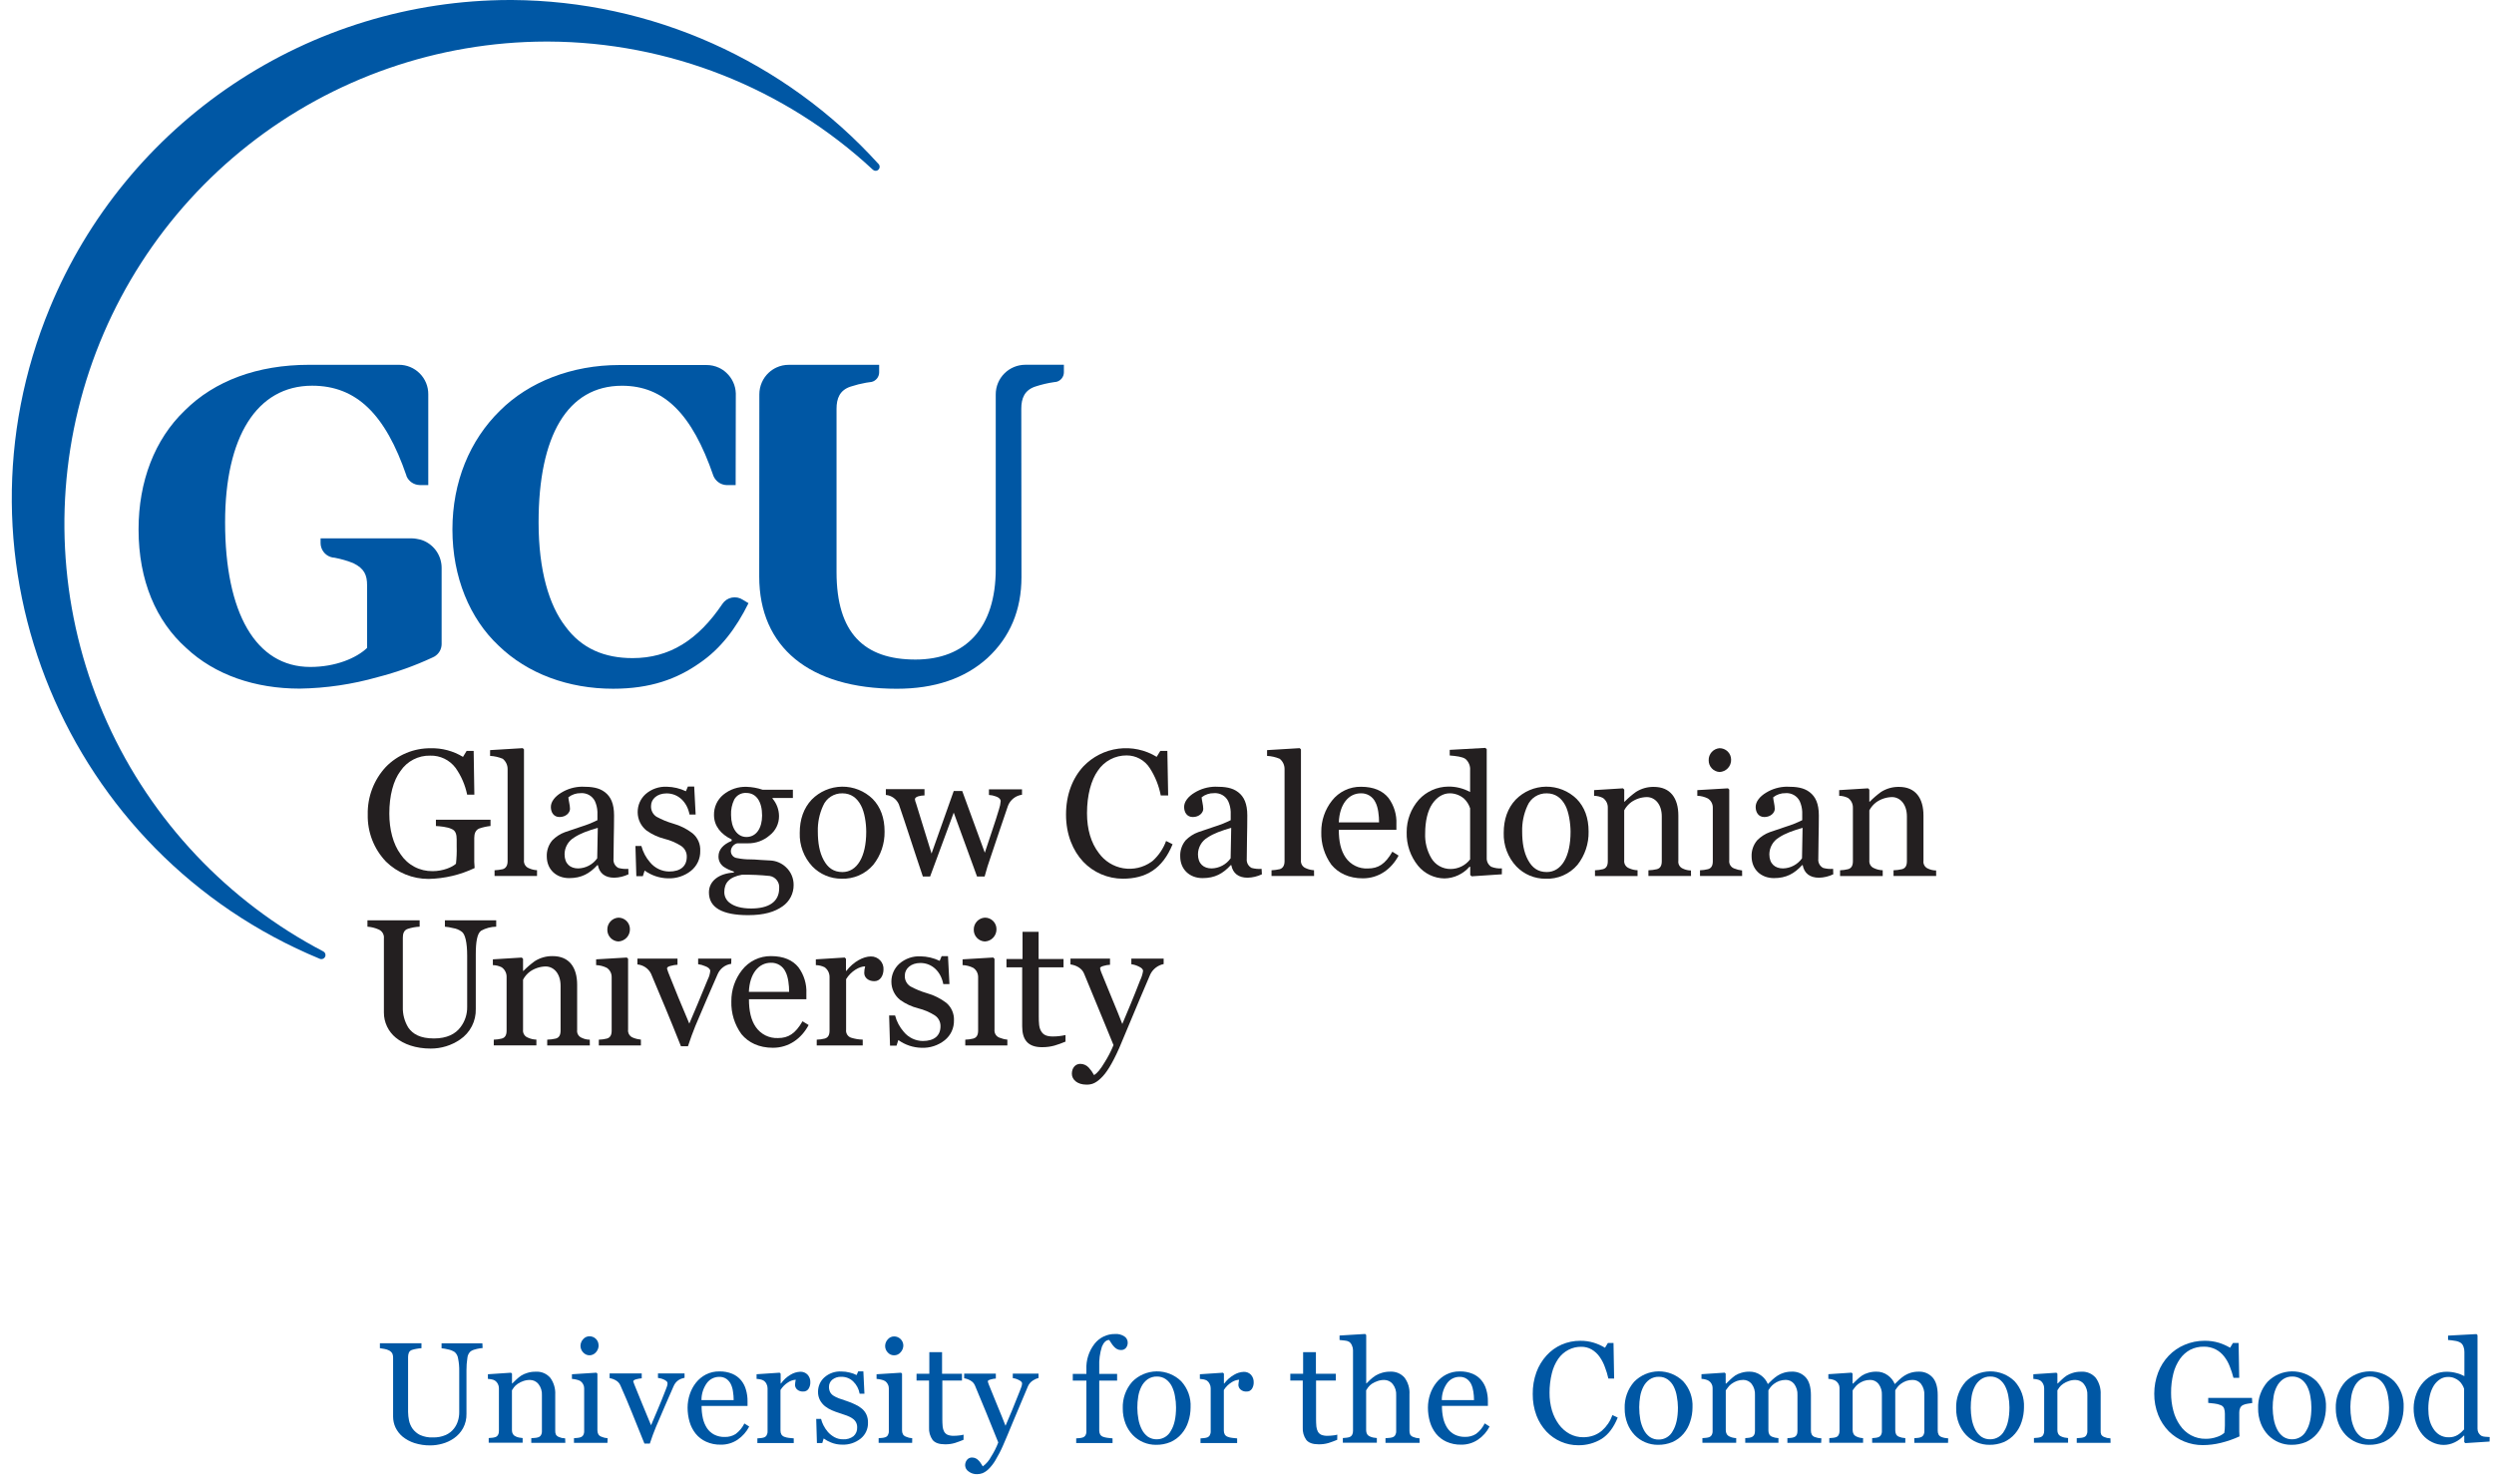 <svg width="126" height="75" viewBox="0 0 126 75" fill="none" xmlns="http://www.w3.org/2000/svg">
<g clip-path="url(#clip0_8415_108399)">
<path d="M16.238 48.47C16.211 48.471 16.185 48.465 16.16 48.455C3.308 43.142 -2.804 28.414 2.516 15.562C4.418 10.964 7.638 7.032 11.772 4.262C15.906 1.492 20.767 0.009 25.743 0L25.881 0C29.366 0.024 32.809 0.771 35.991 2.194C39.173 3.617 42.025 5.686 44.366 8.268C44.389 8.287 44.408 8.311 44.421 8.339C44.434 8.366 44.441 8.396 44.44 8.426C44.441 8.453 44.435 8.48 44.425 8.505C44.415 8.53 44.4 8.552 44.381 8.571C44.362 8.591 44.34 8.606 44.315 8.616C44.29 8.627 44.264 8.632 44.237 8.632C44.186 8.632 44.137 8.612 44.099 8.577C39.641 4.436 33.787 2.123 27.702 2.1H27.571C22.123 2.114 16.836 3.952 12.555 7.322C8.273 10.692 5.244 15.399 3.951 20.691C2.657 25.984 3.174 31.557 5.419 36.522C7.663 41.486 11.506 45.556 16.334 48.081C16.375 48.102 16.408 48.137 16.427 48.179C16.446 48.221 16.45 48.269 16.439 48.313C16.428 48.358 16.402 48.398 16.366 48.426C16.329 48.455 16.284 48.47 16.238 48.47Z" fill="#0057A4"/>
<path d="M38.363 19.928C38.363 19.722 38.405 19.517 38.488 19.328C38.57 19.139 38.691 18.969 38.843 18.829C38.955 18.726 39.083 18.64 39.221 18.575C39.42 18.482 39.637 18.435 39.857 18.437H44.416V18.816C44.416 18.927 44.379 19.035 44.311 19.122C44.243 19.209 44.148 19.272 44.041 19.299L43.755 19.341C43.492 19.387 43.234 19.452 42.981 19.535C42.42 19.715 42.263 20.141 42.263 20.657V28.914C42.263 31.986 43.653 33.331 46.249 33.331C48.782 33.331 50.306 31.74 50.306 28.757V19.928C50.306 19.532 50.463 19.153 50.743 18.873C51.022 18.593 51.402 18.435 51.797 18.434H53.749V18.814C53.749 18.924 53.712 19.032 53.644 19.119C53.576 19.207 53.481 19.269 53.374 19.296L53.258 19.311C52.938 19.357 52.622 19.431 52.314 19.532C51.755 19.712 51.597 20.139 51.597 20.654L51.606 29.159C51.606 30.839 51.024 32.207 49.88 33.261C48.737 34.292 47.212 34.807 45.308 34.807C40.89 34.807 38.357 32.7 38.357 29.137L38.363 19.928Z" fill="#0057A4"/>
<path d="M36.051 24.058C36.066 24.09 36.082 24.122 36.1 24.153L36.051 24.051V24.058Z" fill="#0057A4"/>
<path d="M37.532 30.312C37.45 30.257 37.359 30.219 37.263 30.2C37.166 30.181 37.068 30.181 36.971 30.2C36.875 30.219 36.784 30.257 36.702 30.311C36.621 30.366 36.551 30.436 36.497 30.518C35.26 32.355 33.814 33.258 31.961 33.258C30.55 33.258 29.384 32.787 28.554 31.643C27.747 30.591 27.21 28.841 27.21 26.397C27.21 22.027 28.667 19.494 31.424 19.494C33.542 19.494 34.964 20.905 36.044 24.053L36.095 24.152C36.16 24.259 36.251 24.349 36.36 24.413C36.468 24.476 36.591 24.511 36.717 24.515H37.166L37.174 19.881C37.168 19.685 37.123 19.491 37.041 19.312C36.959 19.133 36.842 18.972 36.697 18.838C36.586 18.734 36.459 18.648 36.321 18.584C36.122 18.491 35.904 18.444 35.684 18.447H31.287C28.888 18.447 26.714 19.299 25.256 20.756C23.73 22.252 22.857 24.359 22.857 26.759C22.857 29.159 23.732 31.264 25.194 32.632C26.651 34.044 28.714 34.806 30.977 34.806C32.86 34.806 34.206 34.312 35.348 33.506C36.402 32.788 37.187 31.757 37.815 30.482L37.532 30.312Z" fill="#0057A4"/>
<path d="M21.424 27.335C21.298 27.28 21.165 27.244 21.028 27.227C20.961 27.215 20.892 27.208 20.823 27.207H16.196V27.442C16.196 27.596 16.244 27.746 16.333 27.871C16.421 27.997 16.547 28.092 16.692 28.143C16.761 28.168 16.832 28.182 16.905 28.185C17.229 28.246 17.545 28.338 17.851 28.46C18.411 28.735 18.546 29.066 18.546 29.582V32.743C18.007 33.258 16.955 33.705 15.676 33.705C12.919 33.705 11.372 30.97 11.372 26.396C11.372 22.093 12.965 19.492 15.77 19.492C18.013 19.492 19.472 20.941 20.536 24.044C20.534 24.05 20.534 24.056 20.536 24.062C20.593 24.193 20.686 24.306 20.804 24.386C20.922 24.465 21.061 24.51 21.204 24.513H21.637V19.928C21.639 19.732 21.602 19.538 21.528 19.357C21.454 19.176 21.345 19.011 21.206 18.872C21.068 18.733 20.904 18.623 20.723 18.548C20.543 18.473 20.349 18.435 20.153 18.436H15.613C13.013 18.436 10.839 19.244 9.336 20.744C7.812 22.203 7 24.332 7 26.753C7 29.352 7.897 31.393 9.4 32.739C10.857 34.113 12.897 34.8 15.139 34.8C16.474 34.779 17.8 34.584 19.084 34.218C20.028 33.976 20.948 33.647 21.832 33.236L21.945 33.181C22.054 33.117 22.145 33.027 22.21 32.918C22.274 32.809 22.309 32.685 22.312 32.559V28.699C22.312 28.41 22.228 28.127 22.071 27.885C21.913 27.643 21.688 27.452 21.424 27.335Z" fill="#0057A4"/>
<path d="M24.782 41.742C24.586 41.763 24.393 41.806 24.207 41.87C24.024 41.951 23.96 42.125 23.96 42.344V43.557C23.969 43.676 23.969 43.785 23.979 43.867C23.251 44.214 22.458 44.401 21.652 44.417C20.848 44.42 20.074 44.105 19.5 43.542C19.198 43.225 18.96 42.852 18.802 42.443C18.644 42.035 18.569 41.599 18.579 41.161C18.56 40.272 18.888 39.41 19.493 38.757C19.787 38.455 20.14 38.215 20.529 38.053C20.918 37.891 21.336 37.809 21.758 37.813C22.333 37.799 22.9 37.951 23.391 38.25L23.574 37.949H23.93L23.965 40.158H23.601C23.502 39.672 23.303 39.212 23.017 38.807C22.868 38.608 22.673 38.448 22.45 38.34C22.226 38.232 21.979 38.179 21.73 38.187C21.436 38.18 21.145 38.248 20.884 38.383C20.623 38.518 20.399 38.717 20.235 38.961C19.87 39.444 19.669 40.211 19.669 41.114C19.669 41.917 19.861 42.655 20.235 43.166C20.412 43.434 20.653 43.654 20.937 43.804C21.22 43.954 21.537 44.029 21.858 44.024C22.379 44.024 22.853 43.823 23.036 43.65C23.069 43.36 23.081 43.067 23.072 42.775V42.427C23.072 42.181 23.027 41.971 22.808 41.89C22.616 41.789 22.205 41.752 22.023 41.744V41.424H24.782V41.742Z" fill="#231F20"/>
<path d="M27.131 44.269H24.986V43.98C25.125 43.973 25.263 43.955 25.399 43.925C25.554 43.88 25.645 43.742 25.645 43.524V38.869C25.646 38.769 25.625 38.669 25.582 38.579C25.539 38.488 25.477 38.408 25.399 38.345C25.196 38.26 24.98 38.211 24.76 38.2V37.908L26.409 37.808L26.472 37.871V43.463C26.461 43.55 26.48 43.638 26.525 43.712C26.569 43.787 26.638 43.845 26.72 43.876C26.849 43.936 26.989 43.97 27.132 43.976L27.131 44.269Z" fill="#231F20"/>
<path d="M66.389 44.269H64.239V43.98C64.378 43.973 64.516 43.955 64.651 43.925C64.807 43.88 64.897 43.742 64.897 43.524V38.869C64.899 38.769 64.877 38.669 64.835 38.579C64.792 38.488 64.729 38.408 64.651 38.345C64.449 38.26 64.233 38.211 64.014 38.2V37.908L65.663 37.808L65.726 37.871V43.463C65.715 43.55 65.734 43.638 65.778 43.712C65.823 43.787 65.892 43.845 65.974 43.876C66.103 43.936 66.243 43.97 66.386 43.976L66.389 44.269Z" fill="#231F20"/>
<path d="M31.751 44.183C31.526 44.291 31.28 44.35 31.031 44.356C30.566 44.356 30.283 44.13 30.206 43.719H30.179C29.786 44.148 29.376 44.376 28.755 44.376C28.098 44.376 27.624 43.937 27.624 43.276C27.614 42.98 27.715 42.69 27.907 42.464C28.087 42.281 28.305 42.14 28.546 42.052C28.683 42.006 28.947 41.914 29.358 41.777C29.642 41.69 29.918 41.58 30.183 41.448V41.022C30.175 40.837 30.132 40.654 30.055 40.485C29.99 40.355 29.887 40.248 29.761 40.176C29.634 40.105 29.489 40.072 29.344 40.083C29.117 40.077 28.894 40.151 28.715 40.292C28.715 40.412 28.797 40.685 28.797 40.877C28.797 41.068 28.595 41.289 28.268 41.289C27.967 41.289 27.83 41.043 27.83 40.778C27.83 40.512 28.04 40.248 28.359 40.057C28.672 39.865 29.032 39.761 29.399 39.756C29.901 39.756 30.257 39.802 30.558 40.031C30.859 40.261 31.023 40.615 31.023 41.208C31.023 42.046 30.995 42.63 30.995 43.407C30.986 43.498 31.004 43.591 31.048 43.672C31.092 43.753 31.159 43.819 31.241 43.862C31.404 43.906 31.574 43.922 31.743 43.908L31.751 44.183ZM30.201 41.833C29.689 41.988 29.334 42.108 29.006 42.325C28.859 42.413 28.737 42.537 28.652 42.686C28.567 42.835 28.523 43.003 28.523 43.174C28.523 43.657 28.814 43.886 29.21 43.886C29.399 43.882 29.584 43.834 29.752 43.745C29.919 43.656 30.063 43.53 30.172 43.375L30.201 41.833Z" fill="#231F20"/>
<path d="M35.377 43.001C35.382 43.193 35.343 43.383 35.262 43.557C35.181 43.731 35.062 43.884 34.913 44.005C34.58 44.27 34.162 44.406 33.736 44.387C33.316 44.377 32.909 44.241 32.568 43.995L32.477 44.278H32.149L32.103 42.754H32.404C32.484 43.059 32.634 43.342 32.842 43.579C32.958 43.721 33.105 43.837 33.271 43.917C33.437 43.998 33.619 44.041 33.804 44.043C34.378 44.043 34.697 43.779 34.697 43.295C34.7 43.187 34.674 43.079 34.623 42.983C34.572 42.886 34.497 42.805 34.406 42.746C34.147 42.583 33.864 42.462 33.567 42.39C33.243 42.307 32.936 42.165 32.663 41.971C32.524 41.861 32.412 41.721 32.334 41.561C32.257 41.402 32.217 41.227 32.216 41.05C32.214 40.877 32.248 40.706 32.316 40.548C32.385 40.389 32.487 40.248 32.615 40.132C32.912 39.873 33.297 39.739 33.691 39.758C34.024 39.765 34.352 39.843 34.653 39.986L34.753 39.748H35.072L35.145 41.163H34.836C34.716 40.533 34.27 40.095 33.677 40.095C33.193 40.095 32.892 40.387 32.892 40.724C32.885 40.832 32.906 40.94 32.955 41.037C33.003 41.133 33.076 41.215 33.167 41.274C33.433 41.42 33.715 41.536 34.007 41.62C34.364 41.72 34.698 41.888 34.991 42.114C35.12 42.221 35.222 42.358 35.289 42.512C35.356 42.666 35.386 42.834 35.377 43.001Z" fill="#231F20"/>
<path d="M40.095 44.725C40.097 44.936 40.047 45.144 39.95 45.332C39.853 45.519 39.712 45.68 39.538 45.801C39.137 46.084 38.608 46.248 37.795 46.248C36.473 46.248 35.816 45.856 35.816 45.099C35.816 44.506 36.346 44.136 37.075 44.095V44.046C36.891 43.99 36.716 43.907 36.556 43.8C36.473 43.739 36.407 43.659 36.362 43.567C36.317 43.475 36.296 43.373 36.3 43.271C36.3 42.952 36.519 42.678 36.965 42.495V42.423C36.416 42.157 36.072 41.735 36.072 41.186C36.068 40.991 36.108 40.799 36.188 40.622C36.269 40.445 36.389 40.289 36.538 40.164C36.87 39.89 37.292 39.747 37.723 39.763C37.996 39.772 38.267 39.821 38.525 39.909H40.058V40.328H39.028V40.356C39.239 40.603 39.355 40.916 39.357 41.241C39.359 41.429 39.317 41.615 39.234 41.785C39.152 41.954 39.031 42.102 38.881 42.217C38.577 42.481 38.185 42.624 37.782 42.618H37.243C37.156 42.64 37.079 42.689 37.021 42.758C36.964 42.827 36.93 42.912 36.924 43.001C36.921 43.091 36.952 43.179 37.011 43.246C37.071 43.314 37.154 43.357 37.243 43.365C37.459 43.41 37.679 43.431 37.9 43.43C38.028 43.43 38.201 43.438 38.429 43.458C38.657 43.477 38.822 43.475 38.913 43.485C39.209 43.499 39.49 43.618 39.706 43.822C39.83 43.937 39.929 44.076 39.996 44.232C40.063 44.388 40.097 44.555 40.095 44.725ZM38.891 44.268C38.424 44.219 37.955 44.198 37.486 44.205C36.839 44.323 36.593 44.617 36.593 45.081C36.592 45.192 36.618 45.303 36.671 45.401C36.723 45.5 36.799 45.584 36.892 45.645C37.103 45.801 37.449 45.911 37.951 45.911C38.828 45.911 39.365 45.582 39.365 44.888C39.379 44.744 39.338 44.6 39.25 44.485C39.162 44.37 39.034 44.292 38.891 44.268ZM37.699 40.072C37.578 40.065 37.458 40.092 37.351 40.15C37.245 40.208 37.157 40.295 37.097 40.401C36.978 40.645 36.922 40.914 36.934 41.186C36.934 41.843 37.243 42.298 37.709 42.298C38.22 42.298 38.502 41.833 38.502 41.213C38.502 40.511 38.211 40.072 37.699 40.072Z" fill="#231F20"/>
<path d="M44.119 43.705C43.921 43.936 43.673 44.119 43.395 44.24C43.116 44.361 42.814 44.418 42.511 44.406C42.236 44.407 41.965 44.352 41.713 44.245C41.46 44.139 41.232 43.982 41.041 43.785C40.829 43.558 40.663 43.291 40.554 43.001C40.444 42.709 40.393 42.4 40.404 42.089C40.404 41.402 40.604 40.84 41.006 40.411C41.41 39.998 41.961 39.762 42.539 39.755C43.117 39.748 43.674 39.971 44.088 40.374C44.49 40.786 44.69 41.336 44.69 42.023C44.7 42.633 44.498 43.228 44.119 43.705ZM43.497 40.704C43.306 40.338 43.005 40.092 42.559 40.092C42.352 40.087 42.148 40.144 41.974 40.256C41.8 40.369 41.663 40.531 41.583 40.722C41.397 41.128 41.306 41.571 41.318 42.018C41.318 42.592 41.399 43.066 41.609 43.458C41.819 43.85 42.111 44.07 42.559 44.07C43.297 44.07 43.763 43.304 43.763 42.035C43.763 41.597 43.68 41.042 43.497 40.704Z" fill="#231F20"/>
<path d="M51.633 40.163C51.474 40.184 51.324 40.248 51.199 40.348C51.073 40.448 50.977 40.58 50.921 40.73C50.62 41.605 50.383 42.317 50.055 43.293C49.945 43.594 49.827 43.98 49.744 44.296H49.361L48.184 41.066L46.99 44.296H46.624C46.406 43.639 46.186 42.992 45.977 42.344C45.768 41.697 45.576 41.131 45.411 40.647C45.354 40.517 45.263 40.404 45.147 40.32C45.032 40.237 44.896 40.186 44.754 40.173V39.88H46.707V40.198C46.514 40.198 46.223 40.253 46.223 40.39C46.231 40.459 46.25 40.527 46.278 40.591C46.461 41.211 46.69 41.903 47.063 43.135L48.184 39.974H48.613L49.754 43.093C50.008 42.3 50.283 41.543 50.474 40.886C50.518 40.756 50.545 40.621 50.556 40.485C50.556 40.385 50.456 40.292 50.309 40.247C50.198 40.204 50.081 40.18 49.963 40.174V39.891H51.633V40.163Z" fill="#231F20"/>
<path d="M54.725 43.548C54.204 42.992 53.857 42.174 53.857 41.167C53.857 40.159 54.186 39.325 54.733 38.731C55.202 38.24 55.825 37.923 56.499 37.835C57.173 37.747 57.857 37.893 58.437 38.248L58.62 37.947H58.976L59.017 40.198H58.643C58.549 39.709 58.363 39.242 58.093 38.823C57.968 38.624 57.795 38.461 57.589 38.347C57.383 38.234 57.152 38.175 56.917 38.176C56.631 38.174 56.348 38.243 56.095 38.377C55.842 38.511 55.626 38.705 55.467 38.943C55.129 39.417 54.917 40.18 54.917 41.095C54.917 41.907 55.118 42.592 55.509 43.102C55.803 43.514 56.248 43.793 56.746 43.878C57.245 43.962 57.758 43.845 58.17 43.553L58.246 43.495C58.545 43.222 58.774 42.881 58.912 42.5L59.241 42.665C58.73 43.914 57.89 44.406 56.723 44.406C56.349 44.405 55.98 44.328 55.636 44.181C55.293 44.034 54.983 43.819 54.725 43.548Z" fill="#231F20"/>
<path d="M63.753 44.183C63.528 44.291 63.282 44.349 63.032 44.356C62.567 44.356 62.284 44.13 62.207 43.719H62.18C61.788 44.148 61.377 44.376 60.756 44.376C60.1 44.376 59.626 43.937 59.626 43.276C59.614 42.981 59.712 42.691 59.901 42.464C60.081 42.281 60.299 42.14 60.54 42.052C60.678 42.006 60.941 41.914 61.352 41.777C61.636 41.689 61.911 41.58 62.177 41.448V41.022C62.169 40.837 62.126 40.654 62.049 40.485C61.983 40.355 61.881 40.248 61.754 40.176C61.627 40.105 61.482 40.073 61.337 40.083C61.109 40.077 60.886 40.151 60.708 40.292C60.708 40.412 60.79 40.685 60.79 40.877C60.79 41.068 60.59 41.289 60.261 41.289C59.96 41.289 59.823 41.043 59.823 40.778C59.823 40.512 60.033 40.248 60.352 40.057C60.665 39.865 61.025 39.761 61.392 39.756C61.894 39.756 62.25 39.802 62.551 40.031C62.852 40.261 63.015 40.615 63.015 41.208C63.015 42.046 62.988 42.63 62.988 43.407C62.979 43.498 62.998 43.591 63.041 43.672C63.085 43.753 63.152 43.819 63.234 43.862C63.398 43.906 63.568 43.922 63.737 43.908L63.753 44.183ZM62.202 41.833C61.692 41.988 61.336 42.108 61.007 42.325C60.86 42.413 60.738 42.537 60.653 42.686C60.568 42.835 60.524 43.003 60.523 43.174C60.523 43.657 60.816 43.886 61.211 43.886C61.4 43.882 61.586 43.834 61.753 43.745C61.92 43.657 62.064 43.53 62.173 43.375L62.202 41.833Z" fill="#231F20"/>
<path d="M70.658 43.238C70.292 43.925 69.654 44.387 68.852 44.387C68.15 44.387 67.615 44.123 67.264 43.7C66.915 43.218 66.735 42.634 66.753 42.04C66.748 41.468 66.938 40.911 67.292 40.462C67.466 40.239 67.689 40.06 67.944 39.938C68.199 39.816 68.479 39.755 68.761 39.76C69.41 39.76 69.861 39.968 70.148 40.324C70.429 40.705 70.57 41.171 70.548 41.644V41.935H67.638C67.638 42.519 67.739 42.984 67.985 43.34C68.109 43.519 68.278 43.664 68.475 43.76C68.671 43.857 68.889 43.901 69.108 43.889C69.627 43.889 69.983 43.671 70.344 43.041L70.658 43.238ZM69.672 41.56C69.672 41.231 69.627 40.803 69.49 40.547C69.425 40.407 69.321 40.288 69.19 40.207C69.058 40.126 68.906 40.085 68.751 40.091C68.132 40.091 67.675 40.641 67.638 41.56H69.672Z" fill="#231F20"/>
<path d="M75.875 44.183L74.351 44.285L74.278 44.22V43.808L74.242 43.8C74.084 43.982 73.889 44.129 73.671 44.231C73.452 44.333 73.215 44.388 72.974 44.392C72.719 44.389 72.467 44.33 72.237 44.219C72.007 44.109 71.804 43.95 71.642 43.753C71.254 43.274 71.05 42.672 71.067 42.056C71.063 41.448 71.284 40.861 71.687 40.407C71.875 40.203 72.103 40.04 72.356 39.927C72.609 39.815 72.882 39.755 73.159 39.751C73.548 39.744 73.932 39.839 74.272 40.026V38.926C74.281 38.819 74.264 38.71 74.222 38.611C74.181 38.511 74.117 38.422 74.035 38.352C73.879 38.242 73.57 38.206 73.242 38.179V37.895L75.038 37.795L75.111 37.858V43.356C75.106 43.444 75.125 43.531 75.165 43.61C75.205 43.688 75.265 43.755 75.339 43.803C75.51 43.87 75.694 43.898 75.878 43.885L75.875 44.183ZM74.272 40.848C74.212 40.66 74.105 40.491 73.962 40.356C73.763 40.187 73.511 40.093 73.25 40.09C72.895 40.09 72.585 40.291 72.357 40.629C72.129 40.967 72.001 41.495 72.001 42.116C71.982 42.554 72.09 42.988 72.311 43.365C72.411 43.535 72.554 43.675 72.725 43.771C72.897 43.868 73.091 43.917 73.287 43.915C73.478 43.915 73.665 43.871 73.836 43.787C74.007 43.703 74.156 43.581 74.272 43.43V40.848Z" fill="#231F20"/>
<path d="M79.696 43.705C79.498 43.937 79.249 44.121 78.969 44.242C78.69 44.364 78.386 44.421 78.081 44.407C77.806 44.409 77.534 44.354 77.281 44.248C77.028 44.141 76.8 43.984 76.609 43.786C76.396 43.559 76.23 43.293 76.121 43.002C76.011 42.711 75.96 42.401 75.97 42.09C75.97 41.403 76.171 40.841 76.572 40.412C76.772 40.207 77.01 40.044 77.273 39.931C77.537 39.818 77.819 39.758 78.106 39.755C78.392 39.752 78.676 39.805 78.942 39.911C79.208 40.017 79.45 40.175 79.655 40.375C80.058 40.787 80.259 41.337 80.258 42.024C80.271 42.633 80.072 43.227 79.696 43.705ZM79.083 40.703C78.891 40.338 78.59 40.092 78.143 40.092C77.936 40.087 77.732 40.144 77.558 40.256C77.384 40.368 77.248 40.531 77.167 40.721C76.981 41.128 76.891 41.571 76.902 42.017C76.902 42.592 76.984 43.066 77.195 43.458C77.405 43.849 77.696 44.069 78.143 44.069C78.882 44.069 79.347 43.304 79.347 42.035C79.344 41.596 79.259 41.04 79.083 40.702V40.703Z" fill="#231F20"/>
<path d="M85.432 44.268H83.28V43.98C83.424 43.976 83.568 43.958 83.709 43.925C83.882 43.879 83.955 43.742 83.955 43.523V41.258C83.955 40.639 83.608 40.281 83.197 40.281C82.916 40.287 82.643 40.376 82.413 40.537C82.265 40.646 82.143 40.787 82.057 40.949V43.477C82.047 43.562 82.066 43.647 82.111 43.72C82.156 43.793 82.224 43.849 82.304 43.878C82.438 43.94 82.584 43.974 82.731 43.978V44.27H80.581V43.98C80.716 43.976 80.85 43.958 80.982 43.925C81.155 43.879 81.228 43.742 81.228 43.523V40.819C81.231 40.722 81.21 40.627 81.167 40.541C81.124 40.455 81.06 40.381 80.982 40.325C80.843 40.257 80.69 40.219 80.535 40.217V39.929L81.995 39.839L82.058 39.902V40.514H82.077C82.254 40.333 82.446 40.168 82.652 40.02C82.921 39.849 83.235 39.76 83.555 39.766C84.394 39.766 84.792 40.34 84.792 41.216V43.496C84.78 43.58 84.797 43.665 84.84 43.739C84.882 43.812 84.949 43.868 85.028 43.899C85.153 43.958 85.29 43.989 85.429 43.989L85.432 44.268Z" fill="#231F20"/>
<path d="M88.015 44.269H85.886V43.98C86.021 43.976 86.156 43.958 86.287 43.925C86.461 43.88 86.533 43.742 86.533 43.524V40.819C86.535 40.727 86.513 40.636 86.47 40.554C86.427 40.473 86.364 40.404 86.287 40.353C86.12 40.269 85.937 40.222 85.75 40.215V39.93L87.3 39.839L87.364 39.902V43.475C87.352 43.562 87.37 43.65 87.415 43.725C87.46 43.8 87.529 43.858 87.611 43.888C87.739 43.94 87.874 43.974 88.012 43.988L88.015 44.269ZM86.874 39.014C86.724 39.005 86.583 38.938 86.481 38.828C86.378 38.718 86.322 38.572 86.325 38.422C86.32 38.269 86.375 38.12 86.477 38.006C86.579 37.892 86.722 37.822 86.874 37.81C87.028 37.81 87.175 37.87 87.285 37.977C87.394 38.085 87.457 38.231 87.458 38.385C87.464 38.546 87.405 38.703 87.295 38.821C87.185 38.939 87.033 39.008 86.871 39.014H86.874Z" fill="#231F20"/>
<path d="M32.379 52.832H30.253V52.541C30.389 52.537 30.524 52.519 30.656 52.486C30.829 52.441 30.902 52.303 30.902 52.085V49.376C30.903 49.284 30.881 49.193 30.838 49.111C30.795 49.03 30.733 48.961 30.656 48.91C30.488 48.826 30.305 48.779 30.117 48.772V48.481L31.668 48.39L31.732 48.453V52.027C31.72 52.113 31.738 52.201 31.783 52.276C31.828 52.351 31.896 52.408 31.978 52.439C32.106 52.492 32.242 52.525 32.379 52.539V52.832ZM31.24 47.578C31.088 47.571 30.946 47.504 30.842 47.394C30.738 47.283 30.681 47.136 30.683 46.984C30.68 46.83 30.735 46.681 30.839 46.567C30.943 46.453 31.087 46.384 31.24 46.374C31.316 46.373 31.392 46.388 31.462 46.416C31.533 46.445 31.597 46.487 31.651 46.54C31.706 46.593 31.749 46.657 31.778 46.727C31.808 46.797 31.824 46.872 31.824 46.949C31.829 47.109 31.771 47.266 31.662 47.383C31.552 47.501 31.401 47.571 31.24 47.578Z" fill="#231F20"/>
<path d="M50.893 52.832H48.767V52.54C48.902 52.537 49.037 52.519 49.168 52.486C49.341 52.441 49.416 52.303 49.416 52.085V49.374C49.416 49.282 49.394 49.192 49.351 49.111C49.308 49.029 49.245 48.96 49.168 48.91C49.001 48.826 48.818 48.779 48.631 48.772V48.481L50.181 48.389L50.244 48.454V52.027C50.233 52.114 50.252 52.201 50.296 52.276C50.341 52.351 50.41 52.408 50.492 52.439C50.62 52.491 50.755 52.525 50.893 52.538V52.832ZM49.752 47.578C49.601 47.571 49.458 47.505 49.354 47.394C49.25 47.283 49.193 47.136 49.196 46.984C49.192 46.831 49.248 46.681 49.351 46.567C49.455 46.454 49.599 46.384 49.752 46.374C49.829 46.373 49.905 46.386 49.977 46.414C50.048 46.442 50.113 46.484 50.168 46.538C50.223 46.591 50.267 46.655 50.297 46.726C50.327 46.796 50.343 46.872 50.343 46.949C50.348 47.109 50.29 47.265 50.18 47.383C50.071 47.501 49.92 47.571 49.759 47.578H49.752Z" fill="#231F20"/>
<path d="M92.619 44.183C92.393 44.291 92.148 44.35 91.899 44.356C91.433 44.356 91.15 44.13 91.074 43.719H91.046C90.655 44.148 90.244 44.376 89.624 44.376C88.967 44.376 88.493 43.937 88.493 43.276C88.483 42.98 88.584 42.69 88.776 42.464C88.956 42.281 89.174 42.14 89.415 42.052C89.552 42.006 89.816 41.914 90.226 41.777C90.51 41.69 90.785 41.58 91.051 41.448V41.022C91.043 40.837 90.999 40.654 90.923 40.485C90.857 40.355 90.755 40.248 90.628 40.176C90.502 40.105 90.357 40.072 90.212 40.083C89.984 40.077 89.761 40.151 89.583 40.292C89.583 40.412 89.664 40.685 89.664 40.877C89.664 41.068 89.463 41.289 89.136 41.289C88.834 41.289 88.698 41.043 88.698 40.778C88.698 40.512 88.907 40.248 89.227 40.057C89.54 39.865 89.899 39.761 90.266 39.756C90.767 39.756 91.123 39.802 91.424 40.031C91.725 40.261 91.89 40.615 91.89 41.208C91.89 42.046 91.863 42.63 91.863 43.407C91.853 43.498 91.872 43.591 91.916 43.672C91.96 43.753 92.027 43.819 92.109 43.862C92.272 43.906 92.442 43.922 92.611 43.908L92.619 44.183ZM91.068 41.833C90.557 41.988 90.201 42.108 89.873 42.325C89.726 42.413 89.605 42.538 89.52 42.687C89.436 42.835 89.391 43.003 89.39 43.174C89.39 43.657 89.682 43.886 90.078 43.886C90.267 43.882 90.452 43.834 90.619 43.745C90.787 43.656 90.93 43.53 91.04 43.375L91.068 41.833Z" fill="#231F20"/>
<path d="M97.818 44.268H95.664V43.98C95.808 43.976 95.952 43.958 96.093 43.925C96.266 43.879 96.339 43.742 96.339 43.523V41.258C96.339 40.639 95.992 40.281 95.583 40.281C95.302 40.287 95.029 40.376 94.798 40.537C94.65 40.646 94.529 40.787 94.442 40.949V43.477C94.432 43.562 94.451 43.647 94.495 43.72C94.54 43.793 94.608 43.849 94.688 43.878C94.823 43.941 94.969 43.975 95.117 43.978V44.27H92.963V43.98C93.099 43.976 93.233 43.958 93.365 43.925C93.538 43.879 93.611 43.742 93.611 43.523V40.819C93.613 40.722 93.592 40.627 93.549 40.541C93.506 40.455 93.443 40.381 93.365 40.325C93.226 40.257 93.073 40.219 92.918 40.217V39.929L94.376 39.839L94.441 39.902V40.514H94.461C94.639 40.334 94.831 40.169 95.036 40.02C95.305 39.849 95.619 39.76 95.939 39.766C96.779 39.766 97.176 40.34 97.176 41.216V43.496C97.164 43.58 97.181 43.666 97.224 43.739C97.267 43.812 97.334 43.868 97.413 43.899C97.539 43.958 97.676 43.989 97.815 43.989L97.818 44.268Z" fill="#231F20"/>
<path d="M25.069 46.831C24.804 46.835 24.544 46.904 24.312 47.031C24.102 47.169 24.037 47.614 24.037 48.235V50.984C24.046 51.288 23.978 51.59 23.839 51.861C23.7 52.132 23.495 52.363 23.243 52.534C22.805 52.834 22.287 52.993 21.757 52.99C21 52.99 20.398 52.77 19.997 52.441C19.808 52.287 19.657 52.094 19.553 51.874C19.448 51.655 19.395 51.415 19.395 51.172V47.432C19.406 47.339 19.388 47.244 19.342 47.162C19.296 47.08 19.225 47.015 19.139 46.976C18.957 46.894 18.763 46.845 18.564 46.831V46.51H21.201V46.831C20.999 46.84 20.8 46.876 20.608 46.939C20.398 47.004 20.352 47.195 20.352 47.386V50.881C20.339 51.25 20.435 51.614 20.627 51.929C20.855 52.258 21.229 52.479 21.923 52.479C22.58 52.479 23.009 52.251 23.263 51.913C23.49 51.618 23.609 51.254 23.602 50.882V48.29C23.602 47.633 23.501 47.191 23.318 47.077C23.192 46.985 23.044 46.925 22.89 46.903C22.755 46.867 22.617 46.843 22.477 46.831V46.51H25.069V46.831Z" fill="#231F20"/>
<path d="M29.799 52.832H27.646V52.54C27.791 52.537 27.935 52.519 28.075 52.486C28.248 52.441 28.321 52.303 28.321 52.085V49.818C28.321 49.197 27.975 48.841 27.564 48.841C27.283 48.847 27.01 48.936 26.779 49.097C26.631 49.206 26.51 49.347 26.425 49.509V52.037C26.414 52.121 26.433 52.207 26.478 52.28C26.522 52.353 26.59 52.409 26.671 52.438C26.805 52.501 26.951 52.534 27.099 52.537V52.83H24.946V52.54C25.081 52.537 25.216 52.519 25.347 52.486C25.522 52.441 25.594 52.303 25.594 52.085V49.374C25.597 49.279 25.576 49.183 25.532 49.097C25.489 49.012 25.426 48.938 25.347 48.883C25.208 48.813 25.056 48.776 24.9 48.773V48.481L26.36 48.391L26.425 48.454V49.065H26.444C26.621 48.885 26.814 48.72 27.018 48.572C27.288 48.401 27.602 48.312 27.921 48.318C28.761 48.318 29.158 48.892 29.158 49.768V52.048C29.146 52.131 29.163 52.217 29.206 52.29C29.249 52.362 29.316 52.419 29.395 52.449C29.52 52.51 29.657 52.541 29.796 52.54L29.799 52.832Z" fill="#231F20"/>
<path d="M36.941 48.709C36.79 48.73 36.647 48.789 36.527 48.882C36.406 48.975 36.312 49.098 36.253 49.238C35.897 50.041 35.533 50.898 35.13 51.849C35.012 52.133 34.867 52.537 34.757 52.872H34.402C33.852 51.485 33.399 50.408 32.89 49.204C32.825 49.075 32.727 48.964 32.607 48.883C32.486 48.802 32.348 48.752 32.203 48.739V48.444H34.228V48.755C34.116 48.759 34.006 48.778 33.899 48.809C33.762 48.837 33.698 48.882 33.698 48.947C33.698 48.973 33.736 49.047 33.763 49.146C33.881 49.449 34.054 49.876 34.274 50.415C34.494 50.953 34.687 51.391 34.824 51.729C35.043 51.217 35.374 50.442 35.755 49.502C35.825 49.366 35.869 49.218 35.882 49.065C35.882 48.965 35.763 48.873 35.627 48.827C35.513 48.777 35.394 48.743 35.271 48.727V48.444H36.949L36.941 48.709Z" fill="#231F20"/>
<path d="M40.853 51.801C40.487 52.489 39.85 52.95 39.047 52.95C38.345 52.95 37.81 52.687 37.46 52.263C37.11 51.782 36.931 51.198 36.949 50.603C36.943 50.031 37.133 49.474 37.487 49.025C37.66 48.802 37.882 48.623 38.136 48.5C38.39 48.377 38.669 48.315 38.951 48.318C39.598 48.318 40.05 48.526 40.338 48.882C40.62 49.264 40.761 49.731 40.739 50.205V50.497H37.838C37.838 51.08 37.938 51.546 38.184 51.902C38.309 52.082 38.477 52.228 38.673 52.326C38.87 52.423 39.088 52.469 39.307 52.459C39.826 52.459 40.182 52.239 40.544 51.611L40.853 51.801ZM39.868 50.123C39.868 49.795 39.822 49.366 39.685 49.111C39.621 48.97 39.517 48.852 39.385 48.77C39.254 48.689 39.101 48.649 38.947 48.654C38.327 48.654 37.871 49.204 37.834 50.123H39.868Z" fill="#231F20"/>
<path d="M44.173 49.585C43.845 49.585 43.663 49.384 43.663 49.172C43.663 49.059 43.678 48.945 43.709 48.836C43.425 48.836 42.997 49.072 42.746 49.483V52.038C42.735 52.123 42.754 52.209 42.798 52.282C42.843 52.355 42.912 52.411 42.992 52.439C43.185 52.501 43.385 52.534 43.586 52.538V52.831H41.262V52.54C41.398 52.537 41.532 52.519 41.663 52.486C41.837 52.441 41.91 52.303 41.91 52.085V49.374C41.91 49.279 41.888 49.184 41.846 49.099C41.803 49.013 41.74 48.939 41.663 48.882C41.525 48.813 41.372 48.776 41.217 48.773V48.481L42.676 48.39L42.74 48.454V49.065H42.759C43.123 48.591 43.625 48.335 43.996 48.335C44.083 48.333 44.17 48.349 44.251 48.383C44.332 48.417 44.405 48.467 44.465 48.531C44.526 48.594 44.572 48.67 44.601 48.752C44.63 48.835 44.642 48.923 44.635 49.01C44.628 49.302 44.473 49.585 44.173 49.585Z" fill="#231F20"/>
<path d="M48.195 51.564C48.2 51.756 48.16 51.947 48.08 52.121C47.999 52.295 47.879 52.448 47.729 52.569C47.396 52.834 46.978 52.97 46.553 52.951C46.133 52.941 45.725 52.805 45.385 52.559L45.294 52.842H44.965L44.92 51.318H45.221C45.3 51.623 45.45 51.905 45.658 52.143C45.775 52.286 45.921 52.402 46.087 52.482C46.254 52.563 46.435 52.606 46.62 52.608C47.194 52.608 47.515 52.343 47.515 51.861C47.517 51.752 47.492 51.644 47.441 51.548C47.39 51.452 47.315 51.37 47.223 51.311C46.965 51.148 46.681 51.027 46.384 50.955C46.059 50.872 45.753 50.73 45.481 50.536C45.341 50.426 45.229 50.286 45.151 50.126C45.074 49.966 45.034 49.791 45.034 49.614C45.032 49.442 45.068 49.272 45.137 49.115C45.206 48.958 45.308 48.817 45.435 48.703C45.732 48.443 46.118 48.309 46.511 48.329C46.845 48.335 47.173 48.413 47.474 48.557L47.574 48.319H47.894L47.967 49.733H47.656C47.538 49.104 47.091 48.665 46.498 48.665C46.014 48.665 45.713 48.958 45.713 49.295C45.706 49.403 45.727 49.511 45.776 49.607C45.824 49.704 45.897 49.786 45.988 49.845C46.254 49.99 46.536 50.107 46.828 50.191C47.184 50.291 47.519 50.458 47.813 50.683C47.939 50.791 48.039 50.927 48.105 51.08C48.172 51.232 48.202 51.398 48.195 51.564Z" fill="#231F20"/>
<path d="M53.831 52.639C53.438 52.794 53.144 52.921 52.645 52.921C51.916 52.921 51.642 52.529 51.642 51.864V48.883H50.848V48.464H51.66V47.089H52.472V48.464H53.731V48.883H52.48V51.33C52.48 51.706 52.49 51.932 52.6 52.115C52.71 52.298 52.875 52.379 53.192 52.379C53.407 52.379 53.622 52.355 53.831 52.306V52.639Z" fill="#231F20"/>
<path d="M54.577 53.763C54.658 53.763 54.738 53.78 54.812 53.813C54.885 53.846 54.952 53.894 55.006 53.954C55.11 54.067 55.199 54.193 55.271 54.329C55.426 54.247 55.599 54.036 55.8 53.698C55.978 53.418 56.131 53.123 56.256 52.815C55.973 52.112 55.706 51.483 55.48 50.926C55.253 50.37 55.017 49.795 54.769 49.203C54.659 48.921 54.349 48.774 54.082 48.738V48.446H56.079V48.756C55.971 48.76 55.864 48.779 55.76 48.811C55.642 48.839 55.577 48.884 55.577 48.929C55.59 49.005 55.611 49.078 55.642 49.148C55.76 49.441 55.933 49.86 56.161 50.416C56.39 50.973 56.574 51.411 56.7 51.748C56.964 51.119 57.238 50.481 57.594 49.559C57.67 49.404 57.723 49.238 57.749 49.067C57.749 48.984 57.676 48.911 57.539 48.847C57.419 48.786 57.29 48.746 57.157 48.729V48.446H58.789V48.72C58.644 48.749 58.508 48.811 58.391 48.901C58.274 48.992 58.179 49.107 58.114 49.24C57.758 50.065 57.448 50.809 57.165 51.484C56.882 52.159 56.68 52.651 56.542 52.97C56.168 53.801 55.895 54.229 55.612 54.494C55.329 54.759 55.138 54.813 54.89 54.813C54.426 54.813 54.152 54.559 54.152 54.263C54.152 53.968 54.329 53.763 54.577 53.763Z" fill="#231F20"/>
<path d="M24.382 68.124C24.284 68.132 24.188 68.147 24.093 68.169C23.983 68.189 23.877 68.229 23.781 68.287C23.683 68.373 23.623 68.494 23.613 68.624C23.581 68.831 23.565 69.04 23.567 69.249V71.448C23.574 71.702 23.514 71.954 23.393 72.177C23.281 72.379 23.124 72.553 22.934 72.685C22.755 72.81 22.555 72.903 22.343 72.96C22.15 73.014 21.95 73.043 21.748 73.044C21.473 73.049 21.2 73.008 20.937 72.925C20.72 72.855 20.518 72.746 20.341 72.603C20.189 72.476 20.066 72.318 19.981 72.14C19.901 71.968 19.86 71.78 19.86 71.59V68.608C19.863 68.536 19.849 68.465 19.82 68.4C19.782 68.333 19.724 68.279 19.654 68.246C19.581 68.208 19.502 68.182 19.42 68.169C19.345 68.153 19.27 68.14 19.193 68.132V67.881H21.293V68.132C21.209 68.137 21.125 68.148 21.042 68.164C20.967 68.176 20.893 68.194 20.821 68.217C20.785 68.227 20.752 68.245 20.724 68.268C20.696 68.292 20.674 68.322 20.658 68.355C20.631 68.423 20.617 68.497 20.617 68.571V71.355C20.619 71.498 20.634 71.64 20.663 71.78C20.693 71.928 20.753 72.068 20.838 72.192C20.937 72.329 21.066 72.44 21.216 72.516C21.422 72.609 21.646 72.652 21.871 72.641C22.096 72.648 22.32 72.606 22.526 72.516C22.688 72.442 22.83 72.33 22.939 72.189C23.031 72.07 23.099 71.933 23.141 71.788C23.182 71.651 23.202 71.509 23.201 71.366V69.305C23.206 69.088 23.188 68.872 23.145 68.66C23.129 68.534 23.07 68.418 22.978 68.331C22.875 68.264 22.76 68.217 22.639 68.194C22.531 68.166 22.42 68.147 22.309 68.136V67.885H24.371L24.382 68.124Z" fill="#0057A4"/>
<path d="M28.561 72.915H26.841V72.68L27.021 72.666C27.076 72.664 27.131 72.654 27.183 72.637C27.245 72.621 27.298 72.581 27.33 72.526C27.366 72.463 27.382 72.391 27.378 72.319V70.515C27.392 70.309 27.329 70.104 27.201 69.941C27.149 69.877 27.084 69.826 27.01 69.79C26.936 69.755 26.855 69.737 26.772 69.737C26.655 69.736 26.538 69.756 26.427 69.797C26.33 69.83 26.238 69.876 26.153 69.934C26.081 69.982 26.017 70.042 25.964 70.11C25.929 70.158 25.896 70.207 25.864 70.26V72.276C25.862 72.345 25.879 72.414 25.913 72.474C25.949 72.529 26.001 72.571 26.062 72.595C26.113 72.619 26.168 72.637 26.224 72.648C26.283 72.661 26.344 72.669 26.404 72.673V72.908H24.69V72.673L24.859 72.659C24.91 72.655 24.96 72.646 25.009 72.63C25.071 72.615 25.125 72.575 25.157 72.519C25.193 72.456 25.209 72.384 25.206 72.312V70.159C25.207 70.082 25.189 70.006 25.153 69.938C25.12 69.871 25.071 69.814 25.009 69.772C24.96 69.742 24.906 69.721 24.85 69.71C24.784 69.696 24.717 69.688 24.65 69.684V69.449L25.816 69.371L25.867 69.42V69.915H25.879C25.935 69.858 26.007 69.79 26.092 69.71C26.167 69.639 26.248 69.574 26.334 69.516C26.431 69.457 26.536 69.41 26.646 69.379C26.779 69.338 26.919 69.318 27.058 69.321C27.199 69.31 27.341 69.333 27.471 69.388C27.601 69.442 27.716 69.528 27.807 69.636C27.98 69.879 28.066 70.174 28.051 70.473V72.292C28.045 72.363 28.058 72.434 28.086 72.499C28.12 72.553 28.172 72.596 28.232 72.618C28.28 72.638 28.329 72.655 28.379 72.668C28.436 72.679 28.494 72.685 28.552 72.688L28.561 72.915Z" fill="#0057A4"/>
<path d="M30.689 72.915H28.998V72.68L29.167 72.666C29.218 72.662 29.268 72.652 29.317 72.637C29.378 72.621 29.432 72.581 29.465 72.526C29.5 72.463 29.517 72.391 29.513 72.318V70.159C29.514 70.087 29.496 70.015 29.461 69.952C29.428 69.889 29.381 69.834 29.323 69.794C29.263 69.759 29.197 69.735 29.128 69.721C29.052 69.701 28.973 69.689 28.895 69.684V69.449L30.131 69.37L30.182 69.42V72.277C30.18 72.349 30.196 72.42 30.229 72.483C30.264 72.54 30.317 72.582 30.379 72.604C30.429 72.625 30.48 72.642 30.531 72.656C30.586 72.67 30.642 72.679 30.698 72.683L30.689 72.915ZM30.244 67.985C30.245 68.117 30.196 68.243 30.107 68.34C30.067 68.386 30.019 68.424 29.963 68.45C29.908 68.477 29.848 68.49 29.787 68.491C29.726 68.492 29.665 68.479 29.609 68.454C29.553 68.429 29.504 68.392 29.463 68.347C29.377 68.259 29.328 68.141 29.326 68.018C29.327 67.891 29.376 67.768 29.463 67.676C29.502 67.63 29.55 67.593 29.605 67.568C29.659 67.543 29.718 67.53 29.778 67.53C29.838 67.529 29.898 67.54 29.953 67.562C30.009 67.584 30.059 67.616 30.102 67.658C30.145 67.7 30.18 67.749 30.203 67.804C30.227 67.859 30.239 67.918 30.24 67.978V67.985H30.244Z" fill="#0057A4"/>
<path d="M34.585 69.627C34.476 69.648 34.372 69.688 34.277 69.747C34.167 69.823 34.081 69.93 34.03 70.055C33.892 70.372 33.745 70.702 33.596 71.047C33.446 71.392 33.292 71.755 33.131 72.133C33.083 72.243 33.034 72.372 32.98 72.52C32.926 72.669 32.877 72.813 32.831 72.951H32.557C32.33 72.392 32.125 71.883 31.941 71.424C31.757 70.965 31.559 70.497 31.347 70.022C31.302 69.911 31.22 69.819 31.116 69.761C31.018 69.703 30.911 69.664 30.799 69.645V69.406H32.421V69.655C32.33 69.66 32.241 69.676 32.154 69.7C32.047 69.727 31.993 69.764 31.993 69.811C31.993 69.831 32.004 69.849 32.011 69.866C32.025 69.899 32.037 69.933 32.047 69.967C32.144 70.209 32.28 70.545 32.459 70.98C32.638 71.414 32.781 71.762 32.892 72.027C32.977 71.823 33.084 71.569 33.214 71.267C33.343 70.965 33.482 70.625 33.626 70.251C33.649 70.188 33.671 70.128 33.693 70.073C33.714 70.019 33.725 69.961 33.725 69.903C33.724 69.882 33.719 69.861 33.709 69.842C33.699 69.824 33.684 69.807 33.667 69.795C33.625 69.761 33.579 69.734 33.53 69.713C33.479 69.689 33.425 69.671 33.37 69.659C33.328 69.648 33.286 69.639 33.242 69.634V69.406H34.584L34.585 69.627Z" fill="#0057A4"/>
<path d="M37.851 72.091C37.714 72.359 37.511 72.589 37.262 72.758C37.011 72.926 36.714 73.013 36.412 73.007C36.157 73.013 35.904 72.962 35.672 72.857C35.468 72.765 35.288 72.627 35.147 72.453C35.006 72.276 34.902 72.073 34.839 71.856C34.771 71.621 34.737 71.378 34.738 71.134C34.739 70.906 34.775 70.68 34.847 70.465C34.917 70.25 35.024 70.049 35.164 69.872C35.301 69.701 35.472 69.56 35.667 69.46C35.876 69.355 36.107 69.302 36.341 69.306C36.566 69.3 36.79 69.341 36.998 69.427C37.171 69.499 37.323 69.613 37.443 69.757C37.556 69.896 37.639 70.058 37.686 70.231C37.742 70.421 37.769 70.618 37.766 70.817V71.052H35.445C35.443 71.262 35.465 71.472 35.511 71.678C35.55 71.854 35.621 72.022 35.718 72.173C35.81 72.31 35.935 72.422 36.081 72.499C36.246 72.582 36.429 72.624 36.614 72.618C36.808 72.624 37 72.573 37.164 72.47C37.352 72.33 37.504 72.147 37.607 71.937L37.851 72.091ZM37.066 70.755C37.066 70.612 37.055 70.469 37.032 70.329C37.017 70.198 36.98 70.07 36.924 69.951C36.873 69.844 36.795 69.753 36.7 69.684C36.592 69.611 36.464 69.575 36.334 69.581C36.214 69.58 36.095 69.608 35.987 69.662C35.879 69.716 35.786 69.795 35.714 69.891C35.533 70.143 35.437 70.445 35.439 70.755H37.066Z" fill="#0057A4"/>
<path d="M40.938 69.862C40.941 69.976 40.91 70.088 40.849 70.184C40.82 70.229 40.779 70.266 40.73 70.29C40.682 70.314 40.628 70.325 40.574 70.321C40.519 70.325 40.464 70.318 40.412 70.3C40.36 70.283 40.312 70.255 40.27 70.218C40.238 70.189 40.212 70.154 40.194 70.115C40.176 70.076 40.167 70.033 40.166 69.99C40.166 69.944 40.17 69.898 40.178 69.853C40.187 69.81 40.195 69.767 40.202 69.725C40.061 69.736 39.926 69.783 39.81 69.862C39.656 69.959 39.526 70.091 39.431 70.246V72.292C39.428 72.363 39.445 72.432 39.479 72.494C39.514 72.549 39.567 72.59 39.629 72.611C39.702 72.639 39.78 72.657 39.858 72.665C39.95 72.677 40.031 72.686 40.101 72.689V72.924H38.263V72.689L38.432 72.675C38.482 72.671 38.533 72.662 38.581 72.647C38.644 72.631 38.697 72.591 38.73 72.535C38.765 72.472 38.782 72.4 38.778 72.328V70.159C38.778 70.084 38.76 70.009 38.726 69.942C38.694 69.873 38.644 69.814 38.581 69.772C38.532 69.742 38.478 69.721 38.422 69.71C38.356 69.696 38.29 69.687 38.223 69.683V69.448L39.388 69.37L39.439 69.42V69.914H39.457C39.585 69.734 39.749 69.584 39.939 69.472C40.089 69.381 40.259 69.329 40.434 69.322C40.502 69.32 40.569 69.332 40.632 69.357C40.694 69.382 40.751 69.419 40.798 69.468C40.847 69.521 40.884 69.583 40.908 69.651C40.932 69.719 40.942 69.79 40.938 69.862Z" fill="#0057A4"/>
<path d="M43.551 71.193C43.645 71.274 43.721 71.375 43.773 71.488C43.83 71.618 43.857 71.759 43.852 71.901C43.856 72.052 43.825 72.203 43.762 72.341C43.699 72.479 43.605 72.6 43.488 72.696C43.221 72.911 42.886 73.021 42.545 73.006C42.351 73.007 42.16 72.97 41.981 72.896C41.85 72.845 41.726 72.777 41.613 72.694L41.543 72.924H41.272L41.236 71.706H41.481C41.508 71.818 41.549 71.927 41.602 72.03C41.662 72.15 41.738 72.263 41.826 72.365C41.921 72.471 42.034 72.561 42.158 72.629C42.292 72.702 42.442 72.739 42.594 72.736C42.782 72.748 42.969 72.693 43.119 72.58C43.182 72.525 43.231 72.456 43.263 72.379C43.295 72.302 43.309 72.219 43.305 72.136C43.308 72.046 43.288 71.957 43.246 71.877C43.204 71.801 43.145 71.736 43.074 71.688C42.984 71.626 42.887 71.576 42.785 71.539C42.673 71.497 42.545 71.453 42.406 71.41C42.279 71.371 42.155 71.325 42.033 71.272C41.908 71.22 41.791 71.151 41.684 71.068C41.579 70.984 41.492 70.879 41.427 70.761C41.359 70.63 41.325 70.483 41.328 70.335C41.327 70.198 41.355 70.062 41.41 69.936C41.465 69.811 41.546 69.698 41.649 69.607C41.884 69.399 42.191 69.292 42.505 69.309C42.647 69.309 42.788 69.327 42.925 69.362C43.047 69.389 43.165 69.432 43.276 69.49L43.358 69.304H43.618L43.672 70.431H43.43C43.39 70.197 43.278 69.982 43.108 69.816C43.029 69.738 42.934 69.677 42.831 69.636C42.728 69.596 42.617 69.576 42.506 69.578C42.34 69.569 42.177 69.621 42.047 69.725C41.995 69.768 41.953 69.822 41.924 69.884C41.895 69.945 41.881 70.012 41.881 70.08C41.878 70.171 41.897 70.263 41.936 70.346C41.974 70.42 42.031 70.482 42.101 70.528C42.187 70.583 42.279 70.629 42.376 70.665C42.484 70.706 42.618 70.752 42.776 70.802C42.925 70.85 43.07 70.909 43.21 70.978C43.333 71.033 43.448 71.106 43.551 71.193Z" fill="#0057A4"/>
<path d="M46.083 72.915H44.39V72.68L44.559 72.666C44.61 72.662 44.661 72.653 44.71 72.637C44.772 72.621 44.824 72.581 44.857 72.526C44.892 72.463 44.909 72.391 44.905 72.319V70.159C44.906 70.087 44.888 70.015 44.853 69.952C44.82 69.889 44.773 69.835 44.715 69.794C44.654 69.759 44.588 69.734 44.519 69.721C44.442 69.702 44.364 69.689 44.285 69.684V69.449L45.522 69.371L45.572 69.42V72.277C45.569 72.349 45.585 72.42 45.618 72.484C45.654 72.54 45.707 72.582 45.77 72.604C45.819 72.625 45.869 72.643 45.921 72.657C45.975 72.67 46.031 72.679 46.087 72.683L46.083 72.915ZM45.638 67.985C45.639 68.117 45.589 68.243 45.5 68.34C45.46 68.388 45.409 68.427 45.352 68.453C45.295 68.479 45.233 68.492 45.17 68.491C45.111 68.492 45.052 68.48 44.998 68.457C44.944 68.433 44.895 68.398 44.855 68.353C44.769 68.266 44.719 68.148 44.718 68.025C44.718 67.897 44.767 67.775 44.855 67.683C44.894 67.637 44.943 67.6 44.997 67.575C45.051 67.55 45.11 67.537 45.17 67.537C45.292 67.536 45.41 67.584 45.497 67.669C45.585 67.754 45.635 67.87 45.638 67.992V67.985Z" fill="#0057A4"/>
<path d="M48.678 72.762C48.524 72.825 48.379 72.879 48.241 72.923C48.078 72.971 47.907 72.993 47.737 72.989C47.443 72.989 47.236 72.915 47.116 72.768C46.986 72.585 46.923 72.363 46.937 72.14V69.766H46.305V69.425H46.951V68.334H47.594V69.425H48.6V69.766H47.608V71.725C47.608 71.846 47.613 71.969 47.624 72.091C47.632 72.182 47.658 72.269 47.7 72.35C47.739 72.418 47.798 72.473 47.87 72.507C47.968 72.545 48.072 72.563 48.177 72.559C48.264 72.56 48.351 72.555 48.438 72.544C48.52 72.538 48.602 72.525 48.681 72.502L48.678 72.762Z" fill="#0057A4"/>
<path d="M48.76 74.06C48.756 73.954 48.791 73.851 48.858 73.77C48.888 73.734 48.925 73.705 48.968 73.686C49.01 73.666 49.056 73.656 49.103 73.657C49.17 73.656 49.237 73.67 49.298 73.7C49.352 73.728 49.401 73.765 49.444 73.81C49.487 73.853 49.525 73.901 49.556 73.954C49.597 74.014 49.629 74.065 49.652 74.105C49.831 73.974 49.977 73.802 50.077 73.605C50.22 73.381 50.34 73.144 50.434 72.896C50.209 72.335 50.005 71.831 49.823 71.384C49.641 70.937 49.452 70.483 49.258 70.022C49.214 69.913 49.134 69.824 49.031 69.768C48.932 69.71 48.824 69.671 48.711 69.652V69.417H50.311V69.666C50.224 69.671 50.138 69.687 50.055 69.711C49.955 69.737 49.905 69.769 49.905 69.805C49.908 69.829 49.913 69.853 49.922 69.876C49.933 69.909 49.945 69.944 49.959 69.979C50.05 70.213 50.188 70.55 50.371 70.992C50.555 71.433 50.698 71.788 50.8 72.053L51.133 71.266C51.248 70.991 51.377 70.67 51.519 70.304L51.59 70.118C51.618 70.053 51.634 69.984 51.637 69.913C51.637 69.851 51.582 69.795 51.475 69.742C51.379 69.69 51.275 69.657 51.167 69.644V69.416H52.468V69.637C52.37 69.662 52.278 69.703 52.194 69.759C52.078 69.829 51.987 69.933 51.934 70.056C51.654 70.71 51.403 71.305 51.182 71.843C50.961 72.381 50.795 72.777 50.683 73.03C50.568 73.298 50.434 73.557 50.283 73.807C50.188 73.967 50.073 74.114 49.941 74.245C49.855 74.33 49.754 74.398 49.644 74.447C49.556 74.481 49.463 74.498 49.369 74.498C49.212 74.505 49.058 74.457 48.934 74.361C48.883 74.328 48.842 74.283 48.811 74.231C48.781 74.178 48.764 74.12 48.76 74.06Z" fill="#0057A4"/>
<path d="M56.973 67.839C56.978 67.938 56.948 68.036 56.888 68.114C56.856 68.152 56.816 68.182 56.771 68.201C56.726 68.22 56.677 68.228 56.628 68.224C56.56 68.225 56.494 68.209 56.434 68.177C56.376 68.145 56.324 68.103 56.28 68.054C56.229 67.999 56.183 67.939 56.143 67.876C56.103 67.809 56.068 67.757 56.039 67.716C55.882 67.716 55.765 67.834 55.672 68.048C55.567 68.378 55.52 68.725 55.535 69.071V69.43H56.438V69.77H55.535V72.292C55.533 72.363 55.55 72.433 55.583 72.494C55.619 72.549 55.672 72.591 55.734 72.611C55.808 72.637 55.885 72.654 55.962 72.663C56.056 72.676 56.139 72.685 56.207 72.689V72.925H54.371V72.689L54.54 72.676C54.591 72.672 54.642 72.662 54.691 72.647C54.753 72.63 54.806 72.591 54.838 72.536C54.874 72.472 54.891 72.4 54.886 72.328V69.772H54.199V69.431H54.886V69.203C54.865 68.736 55.011 68.278 55.299 67.909C55.422 67.753 55.579 67.627 55.758 67.541C55.938 67.455 56.135 67.412 56.334 67.415C56.502 67.402 56.67 67.446 56.81 67.54C56.86 67.573 56.9 67.618 56.928 67.67C56.957 67.722 56.972 67.78 56.973 67.839Z" fill="#0057A4"/>
<path d="M60.15 71.121C60.15 71.368 60.111 71.614 60.033 71.848C59.964 72.071 59.849 72.277 59.698 72.454C59.544 72.637 59.349 72.782 59.129 72.878C58.899 72.973 58.652 73.019 58.404 73.015C58.185 73.017 57.968 72.974 57.766 72.889C57.564 72.804 57.382 72.679 57.23 72.522C57.07 72.354 56.945 72.156 56.861 71.94C56.767 71.695 56.72 71.434 56.724 71.171C56.706 70.678 56.877 70.198 57.202 69.828C57.527 69.497 57.97 69.309 58.434 69.304C58.898 69.299 59.344 69.478 59.676 69.802C59.839 69.98 59.964 70.188 60.046 70.414C60.127 70.641 60.163 70.881 60.15 71.121ZM59.415 71.121C59.415 70.933 59.397 70.744 59.361 70.559C59.334 70.384 59.279 70.215 59.201 70.056C59.131 69.916 59.028 69.794 58.902 69.702C58.77 69.609 58.612 69.561 58.45 69.564C58.283 69.56 58.12 69.608 57.981 69.702C57.848 69.797 57.74 69.924 57.667 70.071C57.588 70.227 57.534 70.393 57.506 70.565C57.441 70.951 57.444 71.346 57.516 71.731C57.548 71.912 57.608 72.087 57.692 72.25C57.764 72.391 57.868 72.513 57.995 72.607C58.13 72.696 58.289 72.742 58.45 72.736C58.596 72.736 58.739 72.696 58.863 72.62C58.988 72.544 59.089 72.436 59.155 72.306C59.328 72.031 59.415 71.633 59.415 71.127V71.121Z" fill="#0057A4"/>
<path d="M63.338 69.863C63.341 69.976 63.31 70.088 63.25 70.184C63.22 70.23 63.179 70.266 63.131 70.291C63.083 70.315 63.029 70.326 62.975 70.322C62.92 70.326 62.865 70.319 62.812 70.301C62.76 70.283 62.712 70.255 62.671 70.219C62.639 70.19 62.613 70.155 62.595 70.115C62.577 70.076 62.566 70.034 62.565 69.99C62.565 69.944 62.569 69.898 62.578 69.853C62.586 69.81 62.594 69.768 62.601 69.725C62.461 69.736 62.326 69.783 62.211 69.863C62.056 69.96 61.926 70.091 61.83 70.246V72.293C61.828 72.363 61.844 72.433 61.878 72.495C61.914 72.549 61.967 72.591 62.029 72.611C62.103 72.64 62.18 72.658 62.259 72.665C62.35 72.678 62.431 72.686 62.502 72.69V72.925H60.651V72.69L60.82 72.676C60.871 72.672 60.922 72.662 60.971 72.647C61.033 72.631 61.085 72.591 61.118 72.536C61.153 72.472 61.17 72.401 61.166 72.328V70.159C61.167 70.084 61.149 70.01 61.115 69.942C61.085 69.874 61.038 69.816 60.978 69.772C60.928 69.743 60.874 69.722 60.817 69.71C60.752 69.697 60.686 69.688 60.619 69.684V69.449L61.785 69.371L61.834 69.42V69.915H61.852C61.984 69.737 62.151 69.588 62.343 69.478C62.492 69.387 62.661 69.335 62.836 69.328C62.904 69.325 62.971 69.337 63.034 69.362C63.096 69.387 63.153 69.425 63.2 69.474C63.295 69.581 63.344 69.72 63.338 69.863Z" fill="#0057A4"/>
<path d="M67.558 72.762C67.404 72.825 67.259 72.879 67.121 72.923C66.957 72.971 66.787 72.993 66.615 72.989C66.323 72.989 66.115 72.915 65.996 72.768C65.866 72.585 65.803 72.363 65.817 72.14V69.766H65.188V69.425H65.835V68.334H66.482V69.425H67.487V69.766H66.489V71.725C66.489 71.846 66.495 71.969 66.505 72.091C66.514 72.182 66.54 72.269 66.581 72.35C66.62 72.418 66.68 72.473 66.751 72.507C66.849 72.545 66.953 72.563 67.058 72.559C67.145 72.56 67.233 72.555 67.319 72.544C67.401 72.538 67.483 72.525 67.562 72.502L67.558 72.762Z" fill="#0057A4"/>
<path d="M71.719 72.915H69.997V72.68L70.177 72.666C70.233 72.664 70.288 72.654 70.341 72.637C70.403 72.621 70.456 72.581 70.489 72.526C70.524 72.463 70.541 72.391 70.537 72.319V70.515C70.551 70.308 70.488 70.104 70.36 69.941C70.308 69.877 70.243 69.826 70.169 69.79C70.094 69.755 70.013 69.737 69.931 69.737C69.814 69.736 69.698 69.756 69.588 69.796C69.488 69.83 69.392 69.876 69.304 69.934C69.234 69.983 69.171 70.043 69.119 70.111C69.076 70.17 69.043 70.22 69.019 70.26V72.276C69.017 72.345 69.034 72.413 69.067 72.474C69.102 72.529 69.154 72.571 69.215 72.595C69.266 72.619 69.32 72.637 69.376 72.648C69.437 72.661 69.498 72.669 69.56 72.673V72.908H67.842V72.673L68.011 72.658C68.061 72.654 68.111 72.644 68.16 72.63C68.221 72.613 68.274 72.573 68.308 72.519C68.342 72.455 68.359 72.383 68.356 72.31V68.235C68.356 68.151 68.338 68.069 68.301 67.993C68.273 67.921 68.226 67.858 68.164 67.812C68.095 67.772 68.018 67.75 67.938 67.746C67.83 67.732 67.743 67.724 67.676 67.718V67.492L68.973 67.413L69.023 67.467V69.912H69.035C69.113 69.834 69.185 69.765 69.248 69.704C69.327 69.634 69.411 69.57 69.501 69.513C69.601 69.454 69.708 69.408 69.82 69.376C69.954 69.336 70.093 69.317 70.232 69.318C70.367 69.31 70.502 69.332 70.628 69.383C70.753 69.435 70.865 69.514 70.955 69.615C71.139 69.861 71.229 70.164 71.208 70.47V72.292C71.203 72.363 71.216 72.434 71.245 72.499C71.28 72.553 71.332 72.595 71.394 72.618C71.442 72.637 71.492 72.652 71.542 72.665C71.599 72.677 71.658 72.685 71.716 72.688L71.719 72.915Z" fill="#0057A4"/>
<path d="M75.255 72.09C75.118 72.36 74.915 72.59 74.664 72.758C74.413 72.926 74.117 73.013 73.815 73.007C73.56 73.013 73.307 72.961 73.074 72.857C72.871 72.765 72.691 72.626 72.55 72.453C72.41 72.276 72.305 72.073 72.242 71.855C72.174 71.621 72.14 71.378 72.141 71.134C72.141 70.906 72.178 70.68 72.249 70.465C72.32 70.25 72.428 70.049 72.568 69.872C72.705 69.701 72.876 69.56 73.071 69.46C73.28 69.355 73.511 69.302 73.745 69.306C73.969 69.3 74.193 69.341 74.401 69.427C74.574 69.499 74.727 69.612 74.845 69.757C74.958 69.895 75.041 70.055 75.089 70.227C75.145 70.417 75.172 70.614 75.17 70.812V71.047H72.848C72.847 71.258 72.869 71.468 72.914 71.674C72.954 71.85 73.024 72.017 73.122 72.169C73.214 72.306 73.338 72.418 73.485 72.495C73.65 72.578 73.833 72.619 74.018 72.614C74.212 72.62 74.403 72.569 74.568 72.466C74.756 72.326 74.907 72.143 75.01 71.932L75.255 72.09ZM74.469 70.754C74.469 70.612 74.458 70.469 74.436 70.329C74.419 70.198 74.382 70.07 74.327 69.951C74.276 69.844 74.199 69.752 74.103 69.684C73.995 69.611 73.867 69.575 73.736 69.581C73.616 69.58 73.497 69.608 73.389 69.662C73.282 69.716 73.188 69.795 73.116 69.891C72.935 70.142 72.839 70.445 72.842 70.754H74.469Z" fill="#0057A4"/>
<path d="M79.727 73.036C79.43 73.037 79.135 72.976 78.862 72.857C78.585 72.738 78.336 72.564 78.129 72.346C77.909 72.11 77.738 71.834 77.624 71.534C77.495 71.186 77.431 70.818 77.436 70.448C77.431 70.073 77.494 69.701 77.621 69.348C77.735 69.035 77.909 68.747 78.133 68.5C78.345 68.265 78.605 68.078 78.895 67.951C79.192 67.822 79.513 67.756 79.837 67.758C80.065 67.755 80.292 67.787 80.51 67.852C80.712 67.913 80.906 68 81.086 68.11L81.232 67.87H81.516L81.548 69.667H81.257C81.214 69.473 81.157 69.283 81.086 69.097C81.022 68.912 80.932 68.737 80.82 68.576C80.714 68.422 80.576 68.293 80.415 68.198C80.253 68.104 80.067 68.057 79.879 68.061C79.657 68.059 79.437 68.112 79.239 68.215C79.035 68.322 78.859 68.477 78.726 68.665C78.575 68.888 78.465 69.136 78.402 69.398C78.322 69.722 78.283 70.056 78.285 70.39C78.282 70.691 78.324 70.99 78.407 71.278C78.483 71.533 78.602 71.772 78.758 71.987C78.901 72.182 79.084 72.343 79.295 72.46C79.508 72.575 79.747 72.634 79.989 72.632C80.17 72.633 80.349 72.603 80.519 72.541C80.669 72.485 80.808 72.404 80.931 72.3C81.049 72.196 81.154 72.077 81.243 71.946C81.334 71.811 81.408 71.665 81.463 71.512L81.729 71.639C81.526 72.14 81.256 72.497 80.92 72.712C80.562 72.932 80.147 73.045 79.727 73.036Z" fill="#0057A4"/>
<path d="M85.508 71.121C85.508 71.368 85.468 71.614 85.389 71.848C85.321 72.071 85.207 72.277 85.056 72.454C84.901 72.637 84.706 72.782 84.487 72.878C84.257 72.973 84.01 73.019 83.761 73.015C83.542 73.017 83.325 72.974 83.123 72.889C82.921 72.805 82.738 72.68 82.586 72.522C82.426 72.354 82.302 72.157 82.219 71.941C82.124 71.695 82.077 71.434 82.081 71.171C82.063 70.678 82.234 70.198 82.56 69.828C82.885 69.497 83.327 69.308 83.791 69.303C84.255 69.298 84.702 69.478 85.034 69.802C85.196 69.98 85.322 70.188 85.403 70.414C85.484 70.641 85.52 70.881 85.508 71.121ZM84.771 71.121C84.769 70.937 84.751 70.753 84.716 70.572C84.69 70.397 84.636 70.227 84.557 70.069C84.487 69.928 84.384 69.806 84.257 69.714C84.125 69.621 83.966 69.572 83.805 69.577C83.639 69.572 83.475 69.621 83.338 69.714C83.204 69.81 83.095 69.937 83.022 70.084C82.943 70.239 82.889 70.405 82.862 70.577C82.832 70.754 82.816 70.933 82.815 71.113C82.815 71.325 82.833 71.536 82.87 71.744C82.904 71.924 82.963 72.099 83.048 72.262C83.119 72.403 83.223 72.526 83.351 72.619C83.485 72.709 83.644 72.754 83.805 72.749C83.951 72.749 84.094 72.709 84.218 72.633C84.343 72.557 84.444 72.448 84.51 72.319C84.684 72.034 84.771 71.639 84.771 71.134V71.121Z" fill="#0057A4"/>
<path d="M92.007 72.915H90.301V72.68L90.466 72.666C90.516 72.662 90.566 72.653 90.613 72.637C90.675 72.621 90.728 72.581 90.762 72.526C90.797 72.463 90.813 72.391 90.81 72.318V70.506C90.823 70.301 90.763 70.099 90.641 69.935C90.59 69.872 90.526 69.821 90.453 69.786C90.38 69.751 90.3 69.734 90.219 69.734C90.108 69.734 89.998 69.752 89.893 69.788C89.794 69.824 89.702 69.874 89.618 69.938C89.554 69.986 89.496 70.042 89.446 70.106C89.409 70.154 89.374 70.204 89.342 70.257V72.28C89.339 72.35 89.354 72.42 89.385 72.483C89.417 72.541 89.468 72.585 89.53 72.607C89.578 72.626 89.627 72.641 89.677 72.654C89.734 72.666 89.791 72.674 89.849 72.677V72.912H88.172V72.677L88.33 72.663C88.377 72.659 88.423 72.65 88.468 72.635C88.529 72.617 88.582 72.577 88.616 72.523C88.651 72.46 88.667 72.388 88.663 72.316V70.506C88.677 70.301 88.617 70.099 88.494 69.935C88.444 69.872 88.379 69.821 88.306 69.786C88.233 69.751 88.153 69.734 88.072 69.734C87.961 69.734 87.85 69.753 87.745 69.79C87.647 69.827 87.554 69.878 87.47 69.941C87.403 69.99 87.345 70.05 87.296 70.117L87.188 70.264V72.272C87.186 72.343 87.204 72.413 87.238 72.475C87.273 72.531 87.326 72.574 87.388 72.599C87.436 72.623 87.487 72.641 87.54 72.652C87.597 72.666 87.656 72.674 87.715 72.677V72.912H86.008V72.677L86.177 72.663C86.228 72.659 86.279 72.65 86.328 72.635C86.39 72.618 86.442 72.578 86.475 72.523C86.511 72.46 86.527 72.388 86.523 72.316V70.143C86.524 70.071 86.507 70.001 86.472 69.938C86.439 69.877 86.392 69.824 86.335 69.784C86.283 69.752 86.226 69.729 86.167 69.714C86.1 69.696 86.031 69.685 85.961 69.681V69.446L87.135 69.368L87.184 69.417V69.919H87.209C87.268 69.86 87.346 69.79 87.426 69.708C87.501 69.638 87.58 69.573 87.664 69.513C87.76 69.452 87.865 69.406 87.974 69.376C88.105 69.336 88.242 69.317 88.379 69.318C88.588 69.313 88.794 69.378 88.963 69.502C89.119 69.614 89.241 69.767 89.314 69.945L89.54 69.726C89.62 69.652 89.707 69.585 89.798 69.524C89.896 69.459 90.003 69.409 90.116 69.376C90.249 69.335 90.388 69.315 90.528 69.318C90.659 69.312 90.79 69.335 90.912 69.385C91.033 69.436 91.142 69.512 91.23 69.609C91.403 69.805 91.49 70.103 91.49 70.506V72.292C91.487 72.362 91.502 72.432 91.533 72.496C91.565 72.553 91.617 72.597 91.678 72.619C91.731 72.639 91.785 72.655 91.841 72.666C91.9 72.678 91.959 72.686 92.019 72.689L92.007 72.915Z" fill="#0057A4"/>
<path d="M98.418 72.915H96.713V72.68L96.878 72.666C96.928 72.662 96.977 72.653 97.025 72.637C97.086 72.621 97.139 72.581 97.172 72.526C97.207 72.463 97.224 72.391 97.22 72.318V70.506C97.233 70.302 97.174 70.1 97.052 69.935C97.002 69.872 96.938 69.821 96.865 69.786C96.791 69.751 96.711 69.734 96.63 69.735C96.519 69.734 96.408 69.752 96.303 69.788C96.205 69.824 96.112 69.875 96.028 69.938C95.964 69.986 95.906 70.042 95.856 70.106C95.819 70.154 95.784 70.205 95.751 70.257V72.28C95.749 72.35 95.764 72.419 95.793 72.483C95.826 72.541 95.877 72.585 95.939 72.607C95.987 72.626 96.037 72.641 96.087 72.654C96.144 72.666 96.201 72.674 96.259 72.677V72.912H94.584V72.677L94.742 72.663C94.789 72.659 94.835 72.65 94.879 72.635C94.941 72.618 94.994 72.578 95.026 72.523C95.062 72.46 95.079 72.388 95.075 72.316V70.506C95.088 70.301 95.028 70.099 94.905 69.935C94.855 69.872 94.791 69.821 94.718 69.786C94.645 69.751 94.564 69.734 94.484 69.735C94.372 69.734 94.261 69.753 94.155 69.79C94.057 69.827 93.964 69.878 93.88 69.941C93.814 69.99 93.755 70.05 93.706 70.117L93.598 70.264V72.272C93.597 72.343 93.614 72.413 93.648 72.475C93.683 72.531 93.736 72.575 93.798 72.599C93.846 72.623 93.897 72.641 93.95 72.652C94.007 72.666 94.066 72.674 94.125 72.677V72.912H92.419V72.677L92.588 72.663C92.64 72.659 92.69 72.65 92.739 72.635C92.801 72.618 92.854 72.578 92.886 72.523C92.921 72.46 92.938 72.388 92.935 72.316V70.143C92.936 70.071 92.918 70 92.882 69.938C92.849 69.877 92.802 69.824 92.745 69.784C92.693 69.752 92.636 69.729 92.577 69.714C92.51 69.696 92.441 69.685 92.371 69.681V69.446L93.545 69.368L93.594 69.417V69.919H93.619C93.678 69.86 93.757 69.79 93.836 69.709C93.91 69.637 93.99 69.572 94.074 69.513C94.17 69.452 94.275 69.406 94.385 69.376C94.516 69.336 94.652 69.317 94.789 69.318C94.999 69.312 95.205 69.377 95.374 69.502C95.531 69.614 95.652 69.767 95.726 69.945L95.951 69.726C96.031 69.652 96.117 69.584 96.208 69.524C96.307 69.46 96.414 69.41 96.526 69.376C96.659 69.336 96.799 69.316 96.938 69.318C97.069 69.313 97.198 69.336 97.319 69.386C97.439 69.437 97.547 69.513 97.635 69.609C97.809 69.805 97.896 70.103 97.896 70.506V72.292C97.894 72.362 97.908 72.432 97.939 72.496C97.971 72.553 98.023 72.597 98.084 72.619C98.136 72.64 98.19 72.655 98.245 72.666C98.305 72.678 98.365 72.686 98.425 72.689L98.418 72.915Z" fill="#0057A4"/>
<path d="M102.254 71.121C102.254 71.368 102.214 71.614 102.137 71.848C102.068 72.071 101.954 72.278 101.802 72.454C101.647 72.637 101.452 72.782 101.233 72.878C101.003 72.973 100.756 73.019 100.507 73.015C100.288 73.017 100.071 72.974 99.869 72.889C99.668 72.804 99.485 72.679 99.333 72.522C99.174 72.354 99.049 72.156 98.965 71.94C98.87 71.695 98.823 71.434 98.828 71.171C98.809 70.678 98.98 70.198 99.306 69.828C99.631 69.497 100.074 69.309 100.537 69.304C101.001 69.299 101.448 69.478 101.78 69.802C101.942 69.98 102.068 70.188 102.149 70.414C102.231 70.641 102.266 70.881 102.254 71.121ZM101.519 71.121C101.519 70.933 101.501 70.744 101.465 70.559C101.437 70.384 101.383 70.215 101.304 70.056C101.234 69.916 101.132 69.794 101.006 69.702C100.873 69.609 100.715 69.561 100.554 69.564C100.387 69.56 100.223 69.608 100.085 69.702C99.951 69.797 99.843 69.924 99.77 70.071C99.691 70.226 99.637 70.393 99.609 70.565C99.547 70.951 99.55 71.346 99.619 71.731C99.652 71.912 99.711 72.087 99.795 72.25C99.867 72.391 99.971 72.513 100.099 72.607C100.233 72.696 100.392 72.742 100.554 72.736C100.699 72.736 100.842 72.696 100.967 72.62C101.091 72.544 101.192 72.436 101.259 72.306C101.432 72.031 101.519 71.633 101.519 71.127V71.121Z" fill="#0057A4"/>
<path d="M106.628 72.915H104.92V72.68L105.099 72.666C105.154 72.664 105.208 72.654 105.261 72.637C105.323 72.621 105.375 72.581 105.408 72.526C105.443 72.463 105.46 72.391 105.456 72.319V70.515C105.47 70.309 105.408 70.104 105.28 69.941C105.228 69.877 105.163 69.826 105.088 69.79C105.014 69.755 104.932 69.737 104.85 69.737C104.732 69.736 104.615 69.756 104.505 69.797C104.408 69.83 104.315 69.876 104.23 69.934C104.159 69.982 104.095 70.041 104.043 70.11C104.007 70.158 103.973 70.207 103.942 70.26V72.276C103.939 72.345 103.956 72.414 103.991 72.474C104.027 72.529 104.079 72.571 104.141 72.595C104.192 72.619 104.246 72.637 104.302 72.648C104.361 72.661 104.421 72.669 104.482 72.673V72.908H102.758V72.673L102.927 72.659C102.979 72.656 103.029 72.646 103.078 72.631C103.14 72.614 103.193 72.574 103.225 72.519C103.26 72.456 103.277 72.384 103.274 72.312V70.159C103.275 70.083 103.258 70.007 103.223 69.938C103.192 69.872 103.145 69.814 103.085 69.772C103.035 69.743 102.981 69.722 102.924 69.71C102.859 69.696 102.793 69.688 102.727 69.684V69.449L103.892 69.371L103.942 69.42V69.915H103.958C104.014 69.859 104.086 69.79 104.171 69.71C104.246 69.639 104.327 69.574 104.413 69.516C104.511 69.457 104.615 69.411 104.725 69.379C104.859 69.338 104.998 69.319 105.137 69.321C105.278 69.31 105.419 69.333 105.549 69.388C105.679 69.442 105.794 69.528 105.885 69.636C106.058 69.879 106.144 70.174 106.128 70.473V72.293C106.121 72.362 106.131 72.433 106.157 72.499C106.191 72.554 106.242 72.596 106.303 72.618C106.351 72.639 106.4 72.655 106.451 72.668C106.508 72.679 106.565 72.686 106.623 72.688L106.628 72.915Z" fill="#0057A4"/>
<path d="M113.787 70.903C113.729 70.91 113.649 70.922 113.557 70.937C113.477 70.948 113.399 70.97 113.325 71.003C113.258 71.034 113.205 71.088 113.174 71.154C113.143 71.227 113.128 71.304 113.13 71.383V72.345C113.13 72.445 113.138 72.526 113.142 72.589C112.841 72.728 112.527 72.837 112.205 72.916C111.903 72.991 111.594 73.029 111.284 73.03C110.965 73.031 110.649 72.969 110.353 72.849C110.061 72.732 109.795 72.556 109.571 72.334C109.34 72.097 109.157 71.817 109.035 71.509C108.899 71.165 108.831 70.797 108.836 70.427C108.836 70.064 108.901 69.704 109.03 69.365C109.15 69.046 109.334 68.755 109.569 68.509C109.797 68.272 110.071 68.085 110.374 67.959C110.688 67.826 111.025 67.757 111.366 67.757C111.618 67.753 111.868 67.787 112.109 67.86C112.303 67.922 112.49 68.005 112.667 68.109L112.812 67.868H113.097L113.128 69.63H112.837C112.788 69.435 112.726 69.244 112.651 69.057C112.583 68.875 112.487 68.704 112.367 68.55C112.253 68.402 112.108 68.28 111.942 68.193C111.757 68.099 111.551 68.051 111.343 68.055C111.105 68.05 110.869 68.103 110.656 68.21C110.449 68.321 110.271 68.479 110.136 68.671C109.981 68.894 109.867 69.144 109.802 69.408C109.722 69.729 109.682 70.06 109.686 70.392C109.684 70.697 109.723 71.002 109.801 71.297C109.868 71.56 109.983 71.809 110.138 72.031C110.279 72.239 110.468 72.409 110.687 72.53C110.918 72.653 111.176 72.716 111.438 72.712C111.633 72.713 111.826 72.681 112.01 72.615C112.144 72.573 112.268 72.504 112.374 72.412C112.394 72.289 112.404 72.164 112.404 72.04V71.444C112.406 71.354 112.392 71.265 112.364 71.179C112.35 71.14 112.328 71.105 112.298 71.076C112.269 71.047 112.234 71.024 112.195 71.01C112.093 70.969 111.986 70.942 111.876 70.93C111.739 70.912 111.639 70.901 111.562 70.896V70.643H113.773L113.787 70.903Z" fill="#0057A4"/>
<path d="M117.51 71.121C117.51 71.368 117.47 71.614 117.391 71.848C117.323 72.071 117.209 72.277 117.058 72.454C116.903 72.637 116.708 72.782 116.489 72.878C116.259 72.973 116.012 73.019 115.763 73.015C115.544 73.017 115.327 72.974 115.125 72.889C114.923 72.804 114.741 72.679 114.589 72.522C114.43 72.354 114.305 72.156 114.221 71.94C114.126 71.695 114.079 71.434 114.083 71.171C114.065 70.678 114.236 70.198 114.562 69.828C114.887 69.497 115.329 69.309 115.793 69.304C116.257 69.299 116.704 69.478 117.036 69.802C117.198 69.98 117.324 70.188 117.405 70.414C117.486 70.641 117.522 70.881 117.51 71.121ZM116.774 71.121C116.774 70.933 116.756 70.744 116.721 70.559C116.693 70.384 116.639 70.215 116.56 70.056C116.49 69.916 116.388 69.794 116.262 69.702C116.129 69.609 115.971 69.561 115.81 69.564C115.643 69.56 115.479 69.608 115.341 69.702C115.207 69.797 115.099 69.924 115.026 70.071C114.947 70.226 114.892 70.393 114.865 70.565C114.801 70.951 114.804 71.346 114.875 71.731C114.908 71.912 114.967 72.087 115.051 72.25C115.123 72.391 115.227 72.513 115.355 72.607C115.489 72.696 115.648 72.742 115.81 72.736C115.955 72.736 116.098 72.696 116.222 72.62C116.346 72.544 116.447 72.436 116.513 72.306C116.686 72.031 116.774 71.633 116.774 71.127V71.121Z" fill="#0057A4"/>
<path d="M121.435 71.121C121.435 71.368 121.395 71.614 121.317 71.848C121.248 72.071 121.134 72.277 120.983 72.454C120.828 72.637 120.633 72.782 120.414 72.878C120.184 72.973 119.937 73.019 119.688 73.015C119.469 73.017 119.252 72.974 119.05 72.889C118.848 72.805 118.665 72.68 118.513 72.522C118.354 72.354 118.228 72.156 118.145 71.941C118.051 71.695 118.005 71.434 118.007 71.171C117.989 70.678 118.16 70.198 118.485 69.828C118.81 69.497 119.253 69.308 119.717 69.303C120.181 69.298 120.628 69.478 120.959 69.802C121.122 69.979 121.248 70.187 121.33 70.414C121.412 70.64 121.447 70.881 121.435 71.121ZM120.698 71.121C120.698 70.933 120.68 70.745 120.645 70.559C120.619 70.384 120.565 70.214 120.485 70.056C120.415 69.915 120.313 69.794 120.186 69.702C120.054 69.608 119.895 69.56 119.733 69.564C119.567 69.56 119.404 69.608 119.266 69.702C119.131 69.796 119.023 69.924 118.95 70.071C118.872 70.227 118.818 70.393 118.791 70.565C118.761 70.742 118.745 70.921 118.744 71.101C118.743 71.312 118.761 71.523 118.799 71.732C118.832 71.912 118.892 72.086 118.975 72.25C119.047 72.391 119.152 72.513 119.28 72.607C119.414 72.696 119.572 72.742 119.733 72.736C119.879 72.737 120.022 72.697 120.147 72.621C120.271 72.545 120.372 72.436 120.438 72.306C120.612 72.031 120.698 71.633 120.698 71.127V71.121Z" fill="#0057A4"/>
<path d="M125.777 72.85L124.551 72.929L124.497 72.879V72.552H124.47C124.341 72.694 124.186 72.808 124.014 72.89C123.84 72.976 123.648 73.02 123.454 73.021C123.254 73.019 123.057 72.972 122.878 72.883C122.692 72.795 122.526 72.667 122.393 72.509C122.248 72.334 122.135 72.134 122.062 71.918C121.978 71.674 121.937 71.417 121.94 71.158C121.941 70.912 121.988 70.667 122.077 70.437C122.16 70.217 122.283 70.015 122.44 69.84C122.588 69.678 122.769 69.548 122.97 69.46C123.171 69.368 123.39 69.321 123.611 69.322C123.773 69.323 123.935 69.344 124.092 69.385C124.236 69.42 124.374 69.473 124.504 69.543V68.322C124.506 68.228 124.489 68.134 124.455 68.047C124.428 67.972 124.38 67.907 124.317 67.86C124.234 67.808 124.14 67.774 124.042 67.762C123.922 67.74 123.8 67.725 123.678 67.717V67.497L125.114 67.419L125.167 67.472V72.196C125.165 72.269 125.182 72.341 125.215 72.406C125.249 72.465 125.296 72.516 125.352 72.555C125.413 72.586 125.48 72.604 125.549 72.607C125.634 72.615 125.712 72.619 125.782 72.622L125.777 72.85ZM124.49 72.236V70.185C124.468 70.115 124.437 70.049 124.398 69.986C124.356 69.913 124.302 69.847 124.239 69.791C124.167 69.729 124.086 69.679 123.998 69.644C123.896 69.602 123.786 69.582 123.675 69.585C123.537 69.584 123.401 69.622 123.284 69.695C123.157 69.776 123.049 69.884 122.966 70.011C122.87 70.167 122.8 70.339 122.759 70.518C122.706 70.741 122.68 70.969 122.682 71.198C122.681 71.38 122.699 71.562 122.738 71.74C122.776 71.901 122.841 72.054 122.931 72.193C123.01 72.323 123.119 72.433 123.248 72.513C123.387 72.596 123.546 72.638 123.707 72.634C123.873 72.641 124.037 72.597 124.177 72.509C124.294 72.433 124.399 72.34 124.49 72.234V72.236Z" fill="#0057A4"/>
</g>
<defs>
<clipPath id="clip0_8415_108399">
<rect width="125.19" height="74.499" fill="white" transform="translate(0.592)"/>
</clipPath>
</defs>
</svg>
